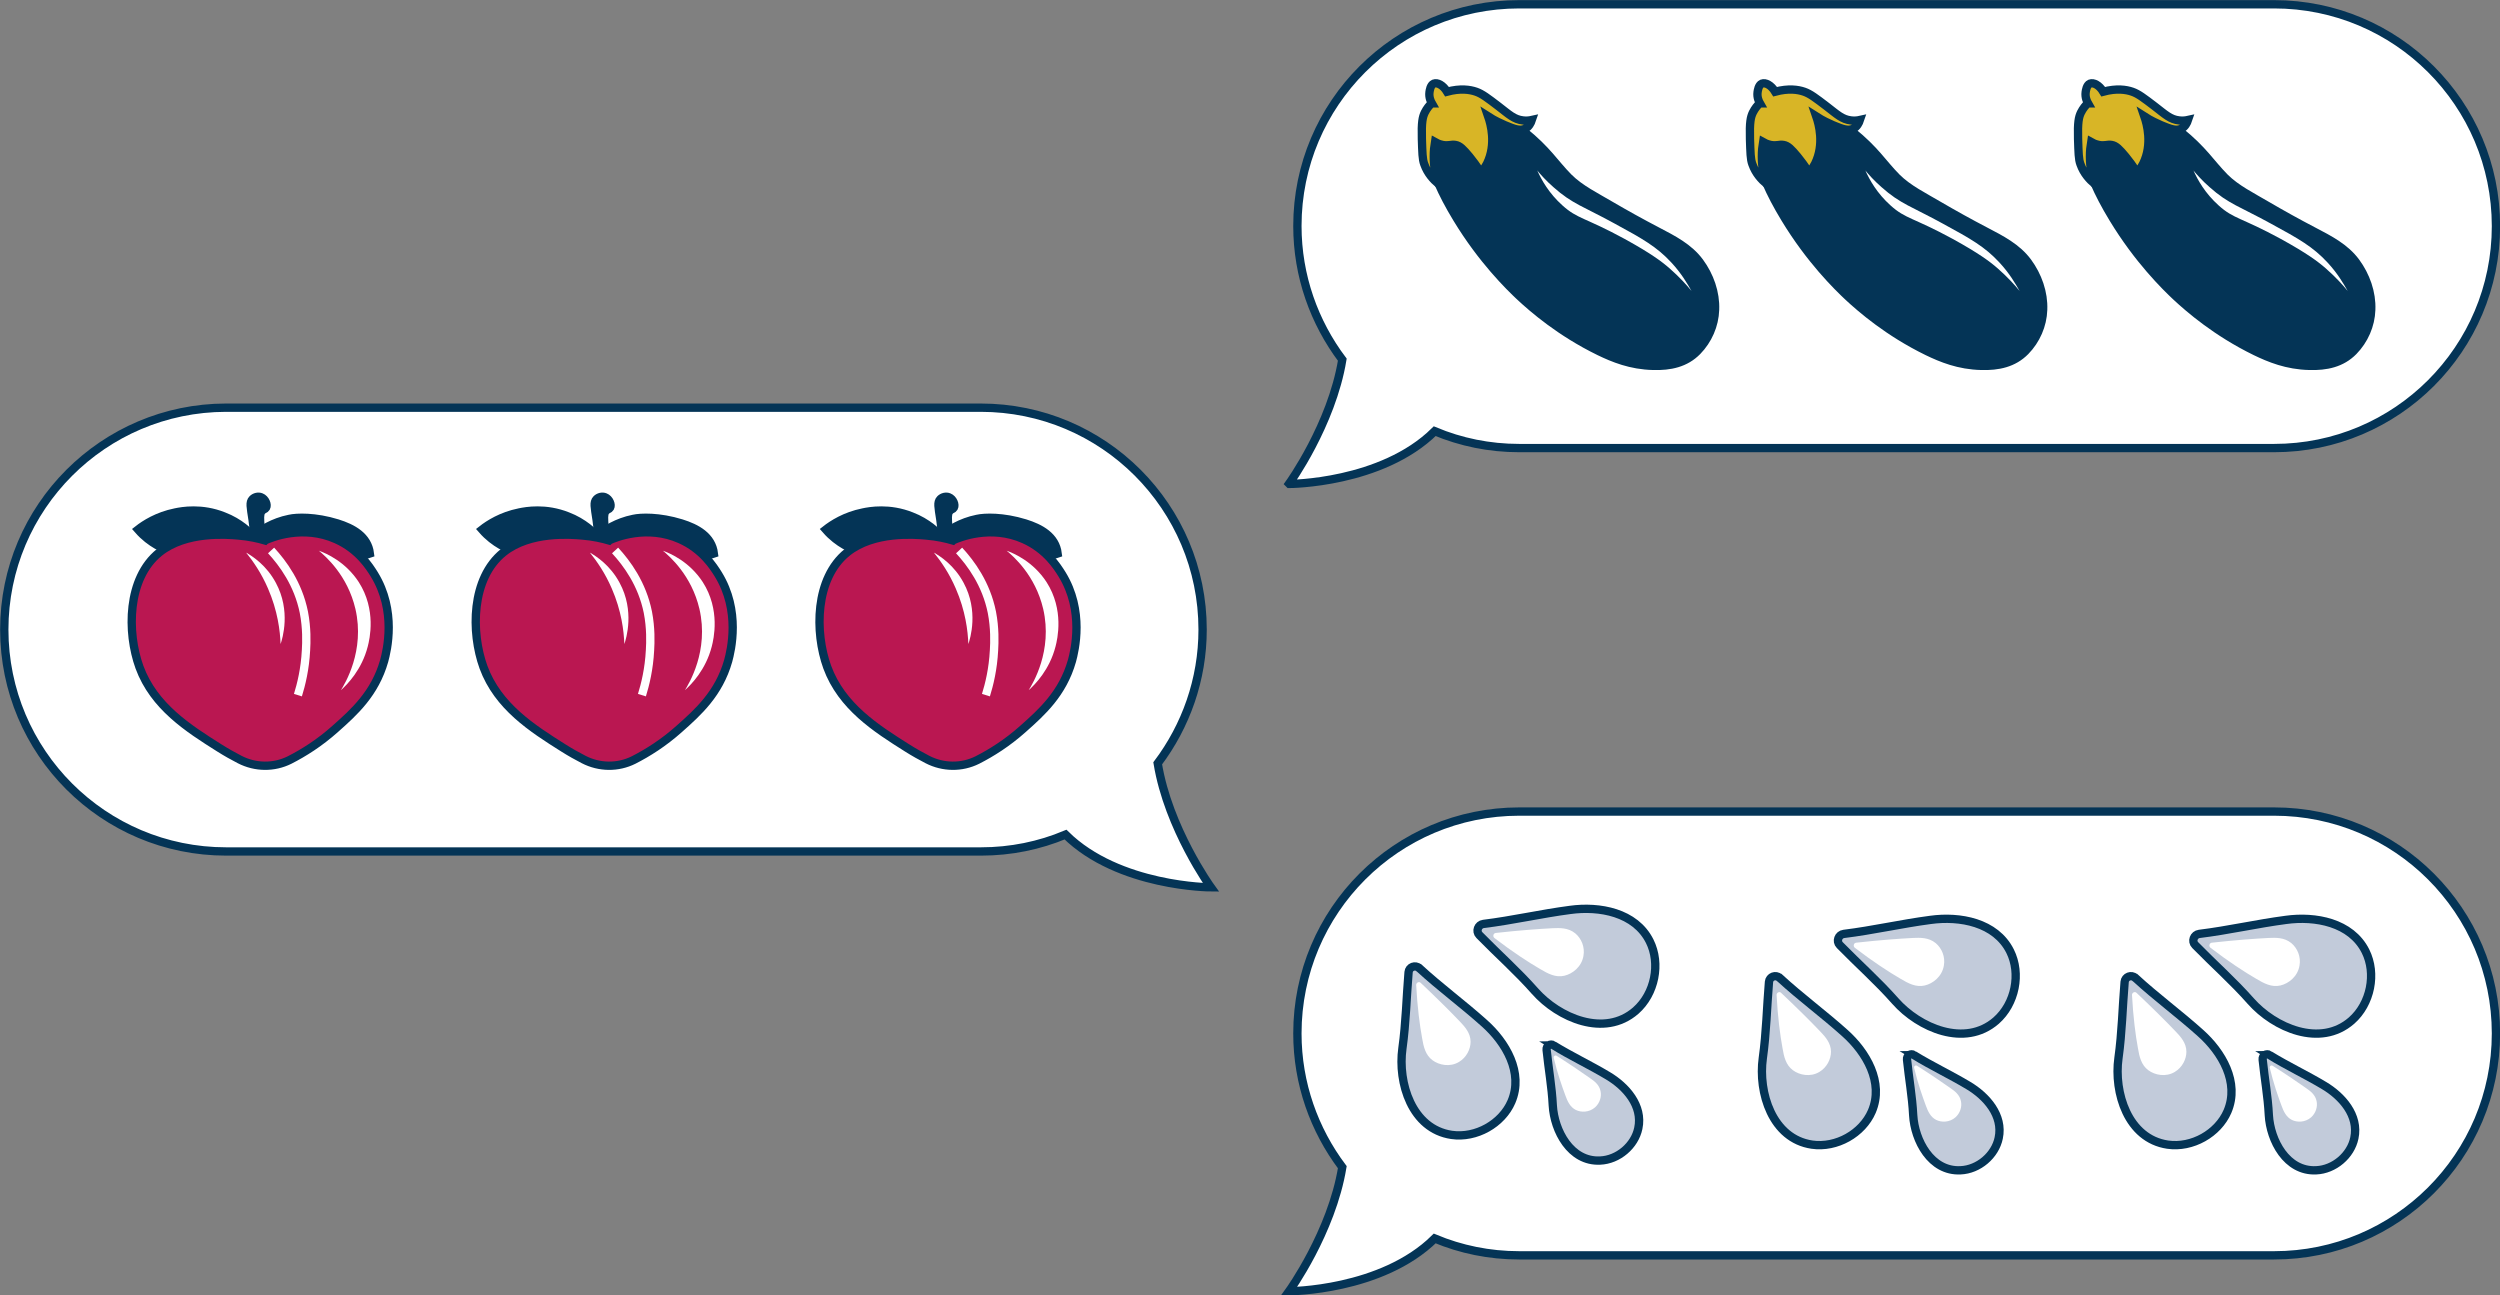 <?xml version="1.0" encoding="UTF-8"?>
<svg id="Ebene_2" data-name="Ebene 2" xmlns="http://www.w3.org/2000/svg" viewBox="0 0 105.23 54.52">
  <rect x="0" y="0" width="105.23" height="54.52" fill="#808080" stroke="none"/>
  <defs>
    <style>
      .cls-1, .cls-2 {
        fill: #043456;
      }

      .cls-1, .cls-2, .cls-3, .cls-4, .cls-5, .cls-6, .cls-7 {
        stroke-miterlimit: 10;
        stroke-width: .35px;
      }

      .cls-1, .cls-2, .cls-3, .cls-4, .cls-6, .cls-7 {
        stroke: #043456;
      }

      .cls-1, .cls-3, .cls-7 {
        stroke-linecap: round;
      }

      .cls-3 {
        fill: #d8b526;
      }

      .cls-4 {
        fill: #ba1751;
      }

      .cls-5 {
        fill: none;
        stroke: #fff;
      }

      .cls-6 {
        fill: #c2cbda;
      }

      .cls-7, .cls-8 {
        fill: #fff;
      }

      .cls-8 {
        stroke-width: 0px;
      }
    </style>
  </defs>
  <g id="Ebene_1-2" data-name="Ebene 1">
    <path class="cls-7" d="M54.26,20.36s1.79-2.48,2.24-5.22c-1.18-1.57-1.89-3.52-1.89-5.63h0C54.61,4.36,58.79.18,63.95.18h31.77c5.16,0,9.34,4.18,9.34,9.34h0c0,5.16-4.18,9.34-9.34,9.34h-31.77c-1.26,0-2.46-.25-3.56-.71-2.24,2.21-6.12,2.22-6.12,2.22Z"/>
    <path class="cls-1" d="M60.22,5.48c-.29.19-.25,1.49,1.11,3.72,1.05,1.73,2.19,2.85,2.67,3.3.52.48,1.66,1.48,3.32,2.29.58.28,1.32.59,2.27.61.7.02,1.35-.11,1.85-.62.45-.46.73-1.09.75-1.74.03-.72-.23-1.44-.65-2.01-.45-.61-1.12-.95-1.79-1.3-.67-.35-1.32-.71-1.97-1.09-.59-.35-1.27-.68-1.76-1.17-.6-.61-.89-1.14-1.88-1.94-.37-.3-.7-.52-.92-.66-.68-.7-1.54-.87-1.95-.61-.43.27-.53.61-.53.61-.02.08-.03.16-.09.26-.13.23-.36.3-.42.35Z"/>
    <path class="cls-3" d="M60.26,4.35c-.09.08-.2.21-.29.39-.09.19-.14.4-.12,1.11.02.57.02.85.1,1.06.14.4.4.66.57.81-.09-.29-.17-.67-.17-1.13,0-.23.02-.43.05-.61.07.04.18.09.32.12.26.05.36-.03.54,0,.19.03.33.18.59.49.13.16.31.39.49.69.09-.11.17-.24.25-.39.4-.82.16-1.67.05-1.99.28.18.53.29.71.37.39.16.62.25.84.15.17-.08.25-.25.29-.37-.09.02-.22.04-.37.02-.38-.04-.6-.26-1.03-.59-.46-.35-.69-.53-.95-.62-.26-.09-.66-.15-1.22,0-.17-.28-.41-.4-.56-.34-.14.06-.17.29-.18.36-.03.22.06.4.1.47Z"/>
    <path class="cls-8" d="M64.7,7.17c.15.18.38.44.69.71.78.7,1.28.82,2.59,1.54,1.16.63,1.76.97,2.37,1.63.42.45.68.9.85,1.2-.2-.25-.51-.59-.92-.95-.33-.29-.8-.64-1.89-1.24-1.67-.91-1.99-.84-2.62-1.41-.57-.51-.89-1.08-1.07-1.49Z"/>
    <path class="cls-1" d="M74.03,5.48c-.29.19-.25,1.49,1.11,3.72,1.05,1.73,2.19,2.85,2.67,3.3.52.48,1.66,1.48,3.32,2.29.58.28,1.32.59,2.27.61.7.02,1.35-.11,1.85-.62.45-.46.73-1.09.75-1.74.03-.72-.23-1.44-.65-2.01-.45-.61-1.12-.95-1.79-1.3-.67-.35-1.32-.71-1.97-1.09-.59-.35-1.27-.68-1.76-1.17-.6-.61-.89-1.14-1.88-1.94-.37-.3-.7-.52-.92-.66-.68-.7-1.54-.87-1.95-.61-.43.27-.53.61-.53.61-.02.08-.03.16-.09.26-.13.23-.36.3-.42.35Z"/>
    <path class="cls-3" d="M74.07,4.35c-.09.08-.2.21-.29.39-.09.19-.14.4-.12,1.11.02.57.02.85.1,1.06.14.4.4.66.57.81-.09-.29-.17-.67-.17-1.13,0-.23.02-.43.05-.61.07.04.18.09.32.12.26.05.36-.03.54,0,.19.03.33.18.59.49.13.16.31.39.49.69.09-.11.17-.24.25-.39.4-.82.16-1.67.05-1.99.28.18.53.29.71.37.39.16.62.25.84.15.17-.08.25-.25.29-.37-.09.02-.22.04-.37.02-.38-.04-.6-.26-1.03-.59-.46-.35-.69-.53-.95-.62-.26-.09-.66-.15-1.22,0-.17-.28-.41-.4-.56-.34-.14.06-.17.29-.18.36-.03.22.06.4.1.47Z"/>
    <path class="cls-8" d="M78.51,7.17c.15.18.38.44.69.71.78.7,1.28.82,2.59,1.54,1.16.63,1.76.97,2.37,1.63.42.45.68.9.85,1.2-.2-.25-.51-.59-.92-.95-.33-.29-.8-.64-1.89-1.24-1.67-.91-1.99-.84-2.62-1.41-.57-.51-.89-1.08-1.07-1.49Z"/>
    <path class="cls-1" d="M87.84,5.48c-.29.19-.25,1.49,1.11,3.72,1.05,1.73,2.19,2.85,2.67,3.3.52.48,1.66,1.48,3.32,2.29.58.28,1.32.59,2.27.61.7.02,1.35-.11,1.85-.62.45-.46.73-1.09.75-1.74.03-.72-.23-1.44-.65-2.01-.45-.61-1.12-.95-1.79-1.3-.67-.35-1.32-.71-1.97-1.09-.59-.35-1.27-.68-1.76-1.17-.6-.61-.89-1.14-1.88-1.94-.37-.3-.7-.52-.92-.66-.68-.7-1.54-.87-1.95-.61-.43.27-.53.61-.53.61-.02.08-.03.16-.09.26-.13.23-.36.3-.42.35Z"/>
    <path class="cls-3" d="M87.88,4.35c-.09.08-.2.21-.29.39-.09.19-.14.4-.12,1.11.02.57.02.85.1,1.06.14.4.4.66.57.81-.09-.29-.17-.67-.17-1.13,0-.23.02-.43.05-.61.07.04.18.09.32.12.26.05.36-.03.54,0,.19.03.33.18.59.49.13.16.31.39.49.69.09-.11.17-.24.25-.39.4-.82.16-1.67.05-1.99.28.18.53.29.71.37.39.16.62.25.84.15.17-.08.25-.25.29-.37-.09.02-.22.04-.37.02-.38-.04-.6-.26-1.03-.59-.46-.35-.69-.53-.95-.62-.26-.09-.66-.15-1.22,0-.17-.28-.41-.4-.56-.34-.14.06-.17.29-.18.36-.03.22.06.4.1.47Z"/>
    <path class="cls-8" d="M92.32,7.17c.15.18.38.44.69.71.78.7,1.28.82,2.59,1.54,1.16.63,1.76.97,2.37,1.63.42.45.68.9.85,1.2-.2-.25-.51-.59-.92-.95-.33-.29-.8-.64-1.89-1.24-1.67-.91-1.99-.84-2.62-1.41-.57-.51-.89-1.08-1.07-1.49Z"/>
    <path class="cls-7" d="M54.26,54.35s1.79-2.48,2.24-5.22c-1.18-1.57-1.89-3.52-1.89-5.63h0c0-5.16,4.18-9.34,9.34-9.34h31.77c5.16,0,9.34,4.18,9.34,9.34h0c0,5.16-4.18,9.34-9.34,9.34h-31.77c-1.26,0-2.46-.25-3.56-.71-2.24,2.21-6.12,2.22-6.12,2.22Z"/>
    <path class="cls-6" d="M59.74,40.75c-.17-.15-.43-.05-.45.17-.09,1.08-.11,2.13-.26,3.21-.2,1.44.39,3.39,2.07,3.64,1.03.15,2.12-.47,2.52-1.4.52-1.22-.24-2.5-1.14-3.3-.89-.8-1.86-1.51-2.74-2.32Z"/>
    <path class="cls-8" d="M59.8,41.37c-.07-.07-.19-.01-.19.09.05.94.15,1.7.25,2.24.06.36.14.71.44.93.27.2.73.3,1.11.07.32-.19.49-.54.49-.85,0-.37-.25-.64-.44-.84-.39-.41-.95-.97-1.66-1.64Z"/>
    <path class="cls-6" d="M62.44,38.89c-.23.03-.33.31-.17.47.78.8,1.6,1.52,2.34,2.36.99,1.12,2.92,1.97,4.24.82.81-.71,1.06-1.98.59-2.92-.61-1.22-2.12-1.49-3.35-1.32-1.22.16-2.43.44-3.65.59Z"/>
    <path class="cls-8" d="M62.96,39.27c-.1.01-.14.14-.06.21.77.59,1.43,1.02,1.93,1.31.32.19.65.37,1.02.28.34-.08.72-.37.8-.83.07-.38-.09-.74-.34-.95-.3-.25-.67-.23-.95-.22-.59.03-1.4.09-2.4.2Z"/>
    <path class="cls-6" d="M65.4,44c-.14-.09-.32.02-.3.19.08.79.22,1.55.26,2.34.06,1.06.75,2.38,1.99,2.32.76-.03,1.46-.63,1.61-1.36.2-.95-.52-1.76-1.28-2.21-.75-.45-1.54-.82-2.29-1.28Z"/>
    <path class="cls-8" d="M65.52,44.44c-.06-.04-.14.02-.12.09.16.67.35,1.2.49,1.58.09.25.2.49.44.61.22.11.56.11.81-.11.2-.18.28-.45.23-.68-.05-.27-.27-.43-.43-.54-.34-.24-.82-.57-1.42-.95Z"/>
    <path class="cls-6" d="M74.91,41.16c-.17-.15-.43-.05-.45.17-.09,1.08-.11,2.13-.26,3.21-.2,1.44.39,3.39,2.07,3.64,1.03.15,2.12-.47,2.52-1.4.52-1.22-.24-2.5-1.14-3.3-.89-.8-1.86-1.51-2.74-2.32Z"/>
    <path class="cls-8" d="M74.97,41.79c-.07-.07-.19-.01-.19.09.05.94.15,1.7.25,2.24.06.36.14.71.44.93.27.2.73.3,1.11.07.32-.19.49-.54.49-.85,0-.37-.25-.64-.44-.84-.39-.41-.95-.97-1.66-1.64Z"/>
    <path class="cls-6" d="M77.61,39.31c-.23.03-.33.31-.17.47.78.8,1.6,1.52,2.34,2.36.99,1.12,2.92,1.97,4.24.82.81-.71,1.06-1.98.59-2.92-.61-1.22-2.12-1.49-3.35-1.32-1.22.16-2.43.44-3.65.59Z"/>
    <path class="cls-8" d="M78.13,39.68c-.1.01-.14.14-.06.21.77.59,1.43,1.02,1.93,1.31.32.19.65.37,1.02.28.34-.08.72-.37.8-.83.07-.38-.09-.74-.34-.95-.3-.25-.67-.23-.95-.22-.59.03-1.4.09-2.4.2Z"/>
    <path class="cls-6" d="M80.57,44.41c-.14-.09-.32.02-.3.19.08.79.22,1.55.26,2.34.06,1.06.75,2.38,1.99,2.32.76-.03,1.46-.63,1.61-1.36.2-.95-.52-1.76-1.28-2.21-.75-.45-1.54-.82-2.29-1.28Z"/>
    <path class="cls-8" d="M80.69,44.86c-.06-.04-.14.02-.12.09.16.67.35,1.2.49,1.58.09.25.2.49.44.61.22.11.56.11.81-.11.2-.18.28-.45.23-.68-.05-.27-.27-.43-.43-.54-.34-.24-.82-.57-1.42-.95Z"/>
    <path class="cls-6" d="M89.88,41.16c-.17-.15-.43-.05-.45.17-.09,1.08-.11,2.13-.26,3.21-.2,1.44.39,3.39,2.07,3.64,1.03.15,2.12-.47,2.52-1.4.52-1.22-.24-2.5-1.14-3.3-.89-.8-1.86-1.51-2.74-2.32Z"/>
    <path class="cls-8" d="M89.93,41.79c-.07-.07-.19-.01-.19.09.05.94.15,1.7.25,2.24.06.36.14.71.44.93.27.2.73.3,1.11.07.32-.19.49-.54.49-.85,0-.37-.25-.64-.44-.84-.39-.41-.95-.97-1.66-1.64Z"/>
    <path class="cls-6" d="M92.57,39.31c-.23.03-.33.31-.17.47.78.8,1.6,1.52,2.34,2.36.99,1.12,2.92,1.97,4.24.82.81-.71,1.06-1.98.59-2.92-.61-1.22-2.12-1.49-3.35-1.32-1.22.16-2.43.44-3.65.59Z"/>
    <path class="cls-8" d="M93.1,39.68c-.1.01-.14.14-.06.21.77.59,1.43,1.02,1.93,1.31.32.19.65.37,1.02.28.34-.08.72-.37.8-.83.07-.38-.09-.74-.34-.95-.3-.25-.67-.23-.95-.22-.59.03-1.4.09-2.4.2Z"/>
    <path class="cls-6" d="M95.54,44.41c-.14-.09-.32.02-.3.19.08.79.22,1.55.26,2.34.06,1.06.75,2.38,1.99,2.32.76-.03,1.46-.63,1.61-1.36.2-.95-.52-1.76-1.28-2.21-.75-.45-1.54-.82-2.29-1.28Z"/>
    <path class="cls-8" d="M95.66,44.86c-.06-.04-.14.02-.12.09.16.67.35,1.2.49,1.58.09.25.2.49.44.61.22.11.56.11.81-.11.2-.18.28-.45.23-.68-.05-.27-.27-.43-.43-.54-.34-.24-.82-.57-1.42-.95Z"/>
    <path class="cls-7" d="M50.97,37.35s-1.79-2.48-2.24-5.22c1.18-1.57,1.89-3.52,1.89-5.63h0c0-5.16-4.18-9.34-9.34-9.34H9.51C4.36,17.17.18,21.35.18,26.5H.18c0,5.16,4.18,9.34,9.34,9.34h31.77c1.26,0,2.46-.25,3.56-.71,2.24,2.21,6.12,2.22,6.12,2.22Z"/>
    <path class="cls-2" d="M10.73,22.52c.25-.2.75-.54,1.45-.68.31-.07,1.08-.1,2.02.19.64.2,1.28.54,1.37,1.27-.26.09-.54.16-.84.21-1.81.28-3.33-.54-4.01-.99Z"/>
    <path class="cls-2" d="M10.73,22.65c-.22-.24-.64-.66-1.32-.92-.93-.37-1.74-.22-2.03-.16-.75.15-1.29.5-1.57.72.27.31.55.51.79.65,1.73.98,3.84-.13,4.12-.29Z"/>
    <path class="cls-2" d="M10.73,22.65c-.04-.33-.08-.6-.1-.78-.08-.53-.13-.73,0-.86.09-.09.24-.13.36-.08.18.07.28.32.21.44-.04.07-.1.05-.17.13-.06.06-.1.15-.08.46.02.41.09.56,0,.65-.03.03-.09.06-.21.05Z"/>
    <path class="cls-4" d="M11.16,22.75c-.27-.08-.66-.17-1.13-.21-.47-.04-2.2-.19-3.32.71-1.36,1.09-1.37,3.37-.84,4.83.61,1.66,2.06,2.58,3.36,3.4.3.19.59.35.86.49.66.34,1.44.35,2.1.02.59-.3,1.26-.72,1.92-1.31.79-.7,1.67-1.49,2.06-2.86.12-.44.53-2.11-.42-3.65-.2-.32-.66-1.05-1.6-1.47-1.4-.63-2.74-.07-2.98.04Z"/>
    <path class="cls-5" d="M11.41,23.17c.5.54,1.14,1.41,1.38,2.6.13.67.11,1.26.09,1.6-.04.79-.2,1.44-.34,1.89"/>
    <path class="cls-8" d="M13.41,23.17c.3.25,1.22,1.05,1.55,2.46.41,1.77-.45,3.16-.61,3.42.27-.24.88-.86,1.13-1.84.08-.31.37-1.54-.38-2.71-.56-.86-1.37-1.21-1.68-1.32Z"/>
    <path class="cls-8" d="M10.36,23.26c.29.36.64.86.92,1.51.41.94.51,1.79.53,2.34.08-.23.44-1.4-.2-2.58-.39-.73-.97-1.11-1.25-1.27Z"/>
    <path class="cls-2" d="M25.21,22.52c.25-.2.75-.54,1.45-.68.31-.07,1.08-.1,2.02.19.64.2,1.28.54,1.37,1.27-.26.09-.54.16-.84.21-1.81.28-3.33-.54-4.01-.99Z"/>
    <path class="cls-2" d="M25.21,22.65c-.22-.24-.64-.66-1.32-.92-.93-.37-1.74-.22-2.03-.16-.75.15-1.29.5-1.57.72.27.31.55.51.79.65,1.73.98,3.84-.13,4.12-.29Z"/>
    <path class="cls-2" d="M25.21,22.65c-.04-.33-.08-.6-.1-.78-.08-.53-.13-.73,0-.86.09-.09.24-.13.36-.08.18.07.28.32.21.44-.04.07-.1.05-.17.13-.06.06-.1.15-.08.46.02.41.09.56,0,.65-.03.03-.09.06-.21.05Z"/>
    <path class="cls-4" d="M25.64,22.75c-.27-.08-.66-.17-1.13-.21-.47-.04-2.2-.19-3.32.71-1.36,1.09-1.37,3.37-.84,4.83.61,1.66,2.06,2.58,3.36,3.4.3.19.59.35.86.49.66.34,1.44.35,2.1.02.59-.3,1.26-.72,1.92-1.31.79-.7,1.67-1.49,2.06-2.86.12-.44.53-2.11-.42-3.65-.2-.32-.66-1.05-1.6-1.47-1.4-.63-2.74-.07-2.98.04Z"/>
    <path class="cls-5" d="M25.89,23.17c.5.54,1.14,1.41,1.38,2.6.13.67.11,1.26.09,1.6-.04.79-.2,1.44-.34,1.89"/>
    <path class="cls-8" d="M27.89,23.17c.3.25,1.22,1.05,1.55,2.46.41,1.77-.45,3.16-.61,3.42.27-.24.88-.86,1.13-1.84.08-.31.37-1.54-.38-2.71-.56-.86-1.37-1.21-1.68-1.32Z"/>
    <path class="cls-8" d="M24.83,23.26c.29.36.64.86.92,1.51.41.94.51,1.79.53,2.34.08-.23.44-1.4-.2-2.58-.39-.73-.97-1.11-1.25-1.27Z"/>
    <path class="cls-2" d="M39.68,22.52c.25-.2.75-.54,1.45-.68.31-.07,1.08-.1,2.02.19.64.2,1.28.54,1.37,1.27-.26.09-.54.16-.84.21-1.81.28-3.33-.54-4.01-.99Z"/>
    <path class="cls-2" d="M39.68,22.65c-.22-.24-.64-.66-1.32-.92-.93-.37-1.74-.22-2.03-.16-.75.15-1.29.5-1.57.72.27.31.55.51.79.65,1.73.98,3.84-.13,4.12-.29Z"/>
    <path class="cls-2" d="M39.68,22.65c-.04-.33-.08-.6-.1-.78-.08-.53-.13-.73,0-.86.09-.09.24-.13.36-.08.18.07.28.32.21.44-.04.07-.1.05-.17.13-.06.06-.1.15-.08.46.02.41.09.56,0,.65-.03.03-.09.06-.21.05Z"/>
    <path class="cls-4" d="M40.11,22.75c-.27-.08-.66-.17-1.13-.21-.47-.04-2.2-.19-3.32.71-1.36,1.09-1.37,3.37-.84,4.83.61,1.66,2.06,2.58,3.36,3.4.3.19.59.35.86.49.66.34,1.44.35,2.1.02.59-.3,1.26-.72,1.92-1.31.79-.7,1.67-1.49,2.06-2.86.12-.44.53-2.11-.42-3.65-.2-.32-.66-1.05-1.6-1.47-1.4-.63-2.74-.07-2.98.04Z"/>
    <path class="cls-5" d="M40.37,23.17c.5.54,1.14,1.41,1.38,2.6.13.67.11,1.26.09,1.6-.04.79-.2,1.44-.34,1.89"/>
    <path class="cls-8" d="M42.36,23.17c.3.25,1.22,1.05,1.55,2.46.41,1.77-.45,3.16-.61,3.42.27-.24.88-.86,1.13-1.84.08-.31.37-1.54-.38-2.71-.56-.86-1.37-1.21-1.68-1.32Z"/>
    <path class="cls-8" d="M39.31,23.26c.29.36.64.86.92,1.51.41.94.51,1.79.53,2.34.08-.23.44-1.4-.2-2.58-.39-.73-.97-1.11-1.25-1.27Z"/>
  </g>
</svg>